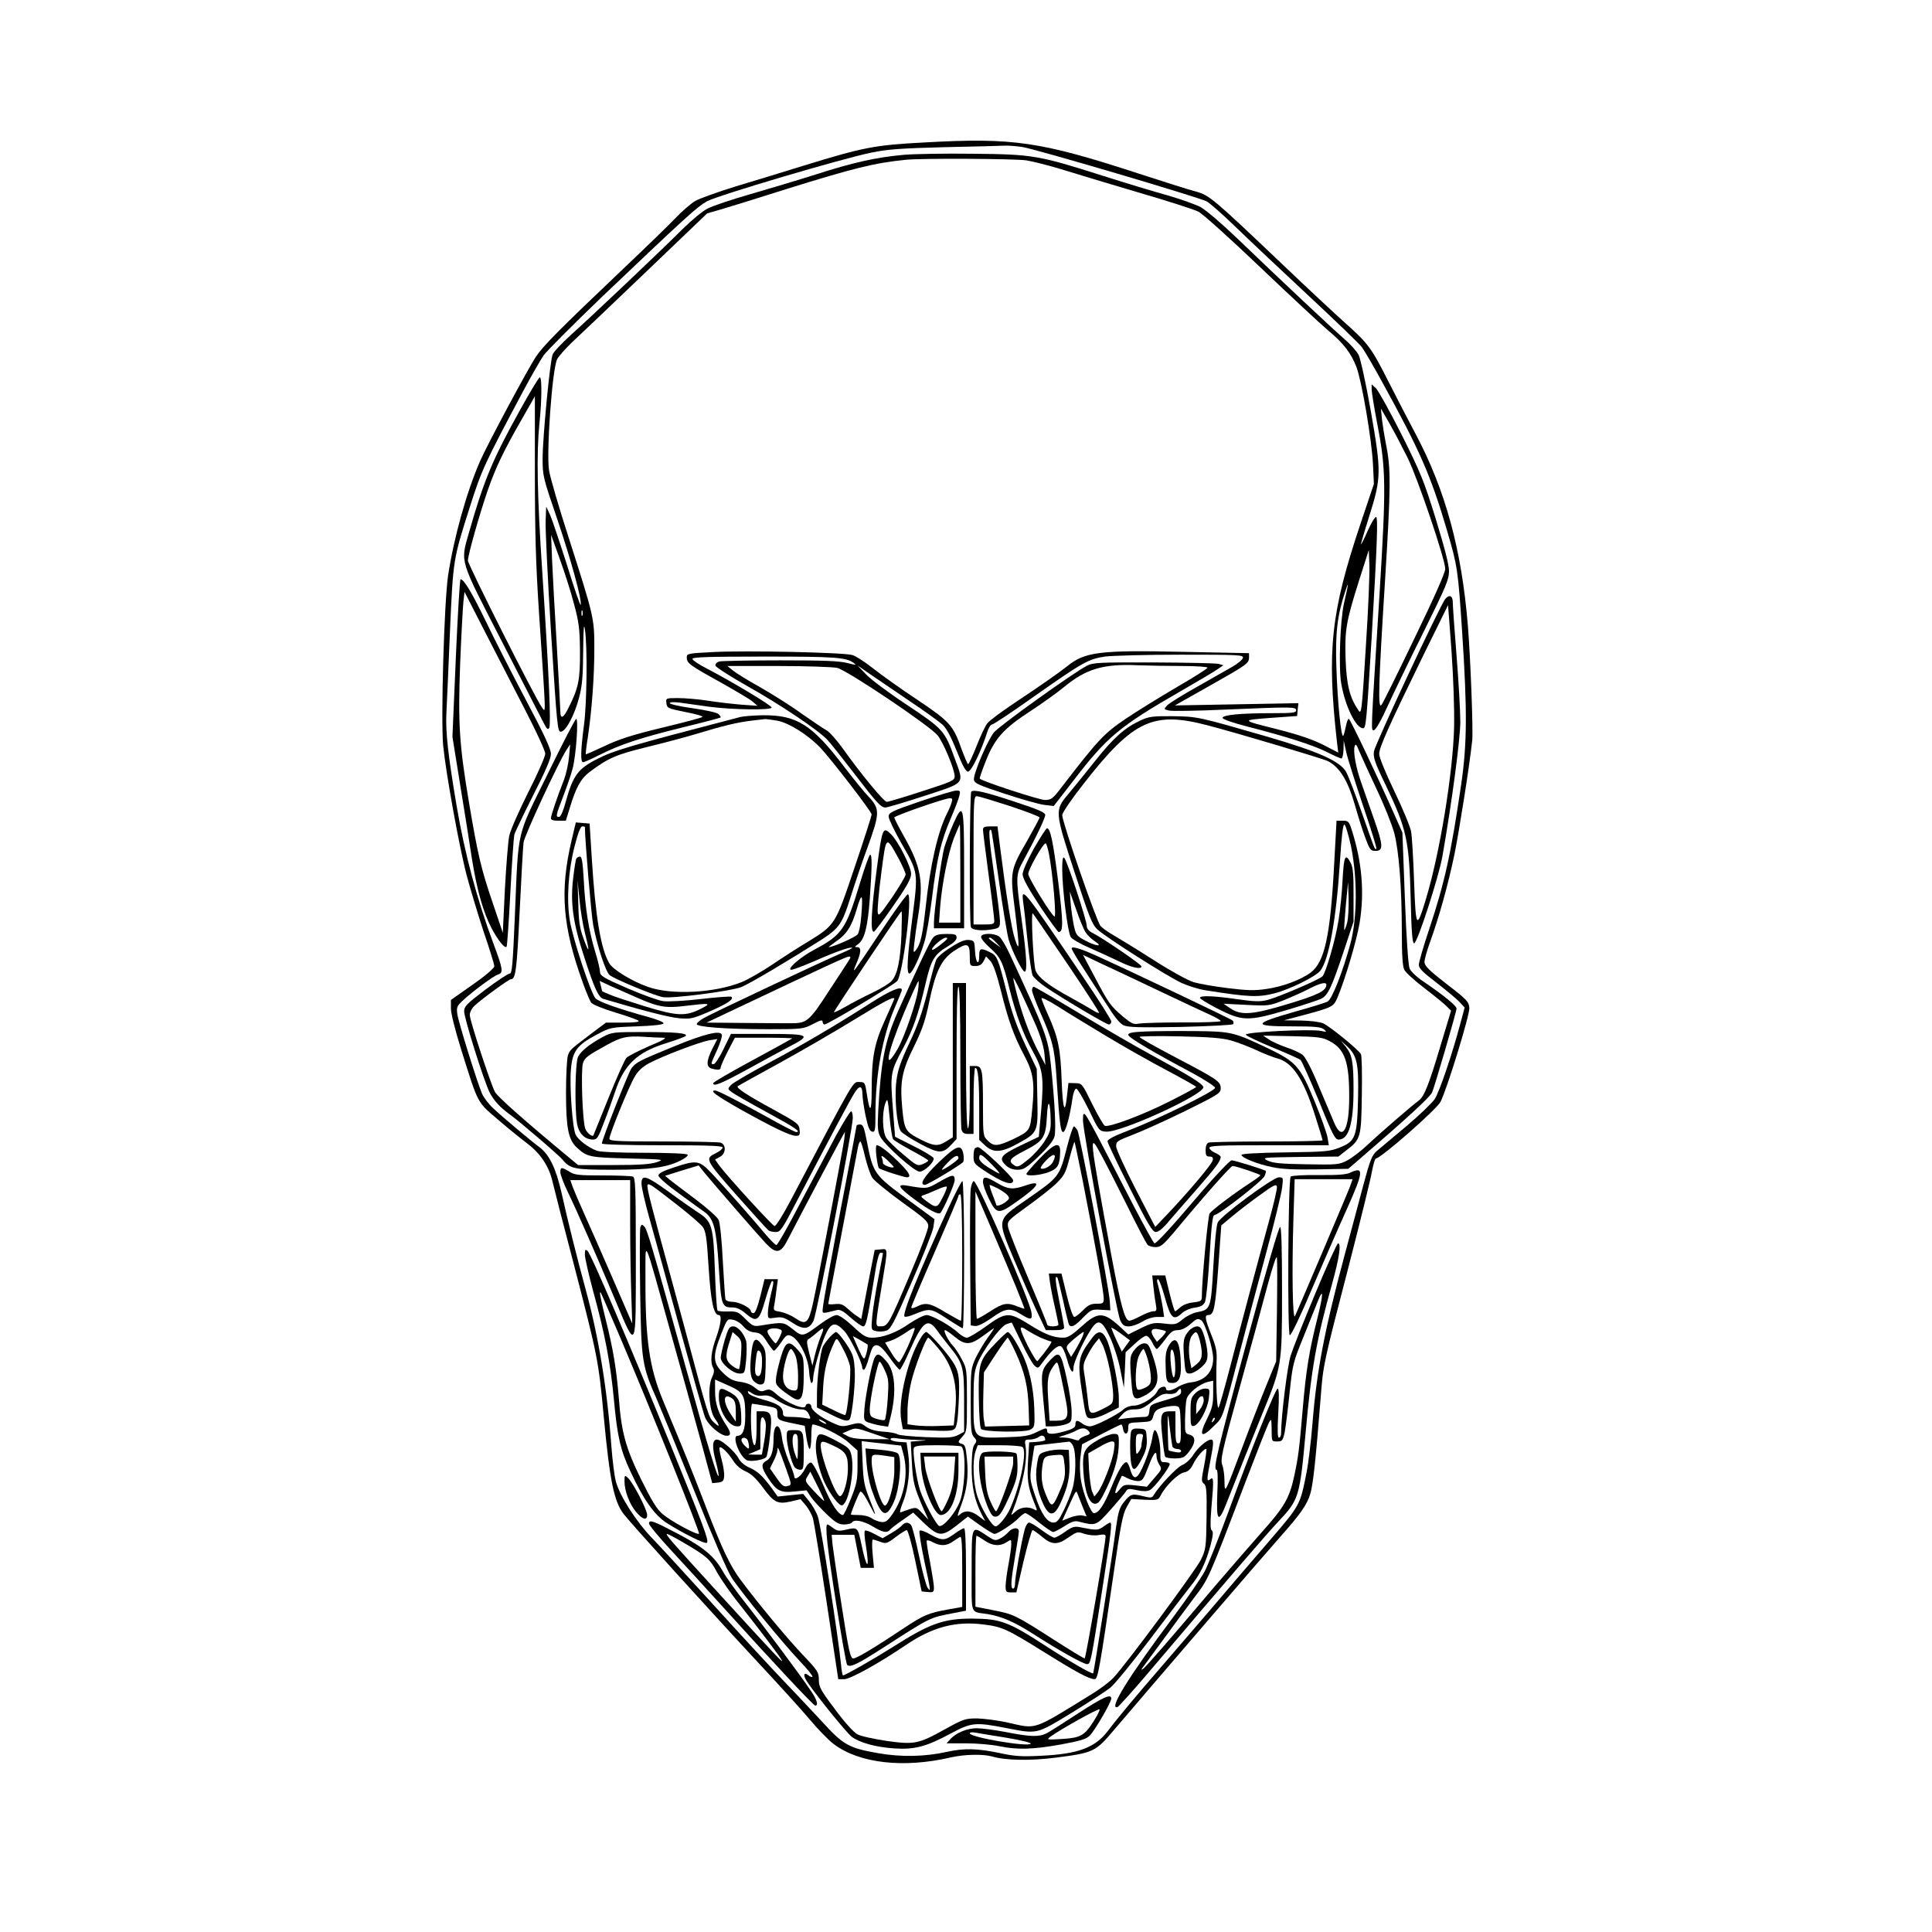 <?xml version="1.0" encoding="UTF-8" standalone="yes"?>
<svg version="1.0" xmlns="http://www.w3.org/2000/svg" width="1024" height="1024" viewBox="0 0 1024 1024" preserveAspectRatio="xMidYMid meet">
  <g transform="translate(0,1024) scale(0.1,-0.1)" fill="#000000" stroke="none">
    <path d="M4900 9485 c-266 -14 -322 -25 -644 -124 -105 -33 -267 -82 -360
-110 -93 -29 -188 -63 -211 -76 -23 -14 -71 -55 -106 -92 -35 -37 -158 -156
-274 -266 -345 -328 -425 -409 -464 -467 -41 -61 -256 -462 -296 -553 -72
-164 -139 -405 -170 -607 -21 -144 -39 -766 -26 -903 15 -149 86 -542 126
-692 19 -71 59 -204 89 -295 31 -90 56 -172 56 -181 0 -10 -46 -50 -115 -98
l-115 -81 0 -45 c0 -27 23 -117 55 -220 91 -290 83 -274 193 -368 53 -46 124
-103 157 -128 69 -52 115 -121 133 -200 7 -30 59 -234 117 -454 121 -467 128
-498 155 -793 32 -339 54 -450 106 -517 38 -50 462 -518 729 -805 100 -107
216 -235 258 -285 41 -49 98 -108 126 -129 135 -102 369 -129 619 -71 74 17
172 19 222 5 70 -21 202 -23 335 -6 202 26 211 30 313 151 176 207 808 942
878 1020 106 119 142 170 159 228 15 49 29 183 55 511 13 172 14 177 150 701
61 237 116 460 122 498 7 37 16 67 21 67 25 0 322 260 342 300 34 65 156 463
153 498 -3 33 -13 44 -120 126 -95 74 -117 96 -118 117 0 14 14 63 31 110 46
127 95 302 128 461 25 123 81 477 94 603 6 50 -9 436 -23 610 -33 401 -118
715 -277 1015 -37 69 -101 193 -143 276 -92 182 -109 204 -231 313 -53 47
-203 187 -333 311 -369 351 -385 364 -458 385 -35 9 -171 52 -303 95 -524 171
-666 191 -1135 165z m518 -24 c68 -10 928 -264 977 -288 17 -9 84 -68 150
-132 66 -64 240 -228 386 -364 146 -136 276 -261 288 -278 12 -17 59 -96 103
-177 203 -368 262 -503 347 -792 56 -190 59 -210 81 -545 27 -412 26 -586 -5
-800 -55 -374 -88 -524 -171 -773 -30 -89 -54 -173 -54 -186 0 -18 22 -40 93
-94 50 -39 105 -84 121 -101 l29 -31 -22 -82 c-44 -166 -112 -366 -137 -404
-15 -21 -82 -86 -151 -144 -69 -58 -139 -116 -155 -130 -26 -22 -36 -47 -73
-185 -23 -88 -68 -254 -99 -370 -106 -396 -148 -614 -170 -895 -8 -96 -22
-211 -31 -255 -35 -175 -33 -171 -198 -363 -84 -97 -227 -264 -317 -370 -91
-106 -207 -241 -258 -300 -124 -143 -228 -267 -279 -335 -68 -90 -158 -124
-358 -133 -100 -5 -137 -3 -219 15 -116 24 -186 26 -276 6 -117 -26 -243 -29
-367 -7 -154 27 -184 44 -294 165 -52 56 -148 158 -214 227 -66 69 -232 249
-369 400 -137 151 -282 309 -322 350 -81 84 -167 218 -189 295 -8 27 -19 115
-25 195 -22 302 -68 579 -136 826 -45 165 -96 368 -128 513 -29 128 -65 202
-116 240 -46 34 -194 158 -247 208 -24 22 -49 56 -58 76 -28 67 -126 382 -131
422 -5 36 -2 43 28 71 50 47 164 132 188 139 29 9 26 28 -24 162 -87 233 -153
478 -196 733 -45 267 -59 391 -54 489 3 53 11 249 19 436 17 380 16 378 106
660 62 195 77 227 283 614 43 80 91 164 107 187 16 23 156 163 310 311 449
427 504 477 556 506 59 32 718 227 871 258 87 18 159 23 392 29 157 3 299 7
315 8 17 1 58 -2 93 -7z"/>
    <path d="M4786 9419 c-143 -13 -268 -41 -463 -104 -95 -30 -252 -77 -349 -105
-98 -28 -198 -62 -223 -75 -25 -12 -84 -61 -131 -107 -114 -114 -483 -464
-594 -563 -48 -44 -92 -90 -97 -104 -14 -35 -53 -441 -53 -551 0 -92 2 -101
77 -320 74 -219 131 -426 125 -456 -2 -7 -34 86 -72 209 -39 122 -79 242 -90
267 l-21 45 -3 -75 c-2 -41 11 -310 29 -598 32 -500 34 -523 53 -520 27 4 72
90 96 183 16 61 20 114 21 244 1 120 4 152 9 116 14 -86 11 -393 -5 -510 -17
-129 -19 -195 -5 -195 6 0 45 17 88 39 109 55 218 91 442 146 107 26 197 50
199 52 3 2 -2 10 -10 18 -8 8 -66 21 -136 31 -68 9 -123 22 -123 27 0 6 20 7
53 3 28 -4 99 -14 157 -22 122 -16 330 -19 330 -4 0 11 -212 138 -337 203 -46
23 -83 48 -83 55 0 9 83 12 383 12 375 0 431 -4 472 -34 17 -12 13 -12 -35 0
-41 11 -127 14 -355 14 -165 0 -310 -3 -323 -6 -13 -4 -22 -13 -20 -22 2 -8
75 -55 163 -105 177 -99 383 -237 431 -289 17 -18 77 -94 134 -168 128 -167
149 -190 173 -190 10 0 104 28 208 62 220 72 210 60 159 199 -53 147 -61 155
-253 283 -94 62 -192 135 -217 162 l-45 47 65 -45 c36 -25 130 -89 210 -143
80 -53 159 -111 177 -127 21 -21 45 -66 74 -139 31 -78 48 -109 60 -109 17 0
71 112 101 208 7 23 19 42 26 42 7 0 107 66 222 148 259 182 289 199 376 212
38 5 219 10 402 10 307 0 333 -1 330 -17 -2 -9 -28 -31 -58 -48 -30 -17 -116
-66 -190 -108 -75 -42 -144 -85 -154 -96 -18 -20 -18 -20 9 -27 16 -4 150 -2
299 5 358 15 376 15 376 -4 0 -13 -21 -15 -127 -15 -166 0 -263 -9 -263 -25 0
-7 53 -26 128 -45 214 -55 350 -99 423 -135 37 -19 73 -35 79 -35 5 0 10 21
11 48 l1 47 13 -60 c7 -33 48 -161 89 -284 42 -123 74 -226 71 -229 -8 -8 -7
-9 -75 185 -35 100 -73 199 -84 220 -32 58 -146 109 -421 189 -367 106 -367
106 -500 108 -105 1 -126 -2 -169 -22 -83 -38 -144 -92 -239 -212 -50 -63
-115 -143 -144 -178 -74 -87 -73 -92 34 -420 74 -227 91 -271 118 -297 43 -41
373 -251 450 -286 34 -15 91 -33 126 -38 227 -36 276 -38 364 -16 81 21 219
89 243 120 46 58 85 277 104 578 8 130 16 197 23 197 6 0 22 -53 36 -117 34
-168 33 -376 -3 -513 -41 -151 -98 -297 -122 -309 -12 -6 -86 -29 -165 -51
-233 -66 -237 -80 -22 -80 118 0 151 -3 167 -15 18 -15 17 -16 -15 -9 -56 11
-403 -6 -398 -20 2 -6 65 -36 140 -67 76 -31 143 -61 150 -67 7 -6 50 -103 97
-216 72 -179 86 -206 105 -206 54 0 79 85 79 265 0 145 -7 184 -41 227 l-27
33 32 -29 c55 -51 64 -92 60 -277 -5 -204 -13 -228 -97 -261 -51 -21 -76 -23
-288 -26 -145 -2 -233 -7 -233 -13 0 -15 83 -49 163 -65 52 -11 118 -14 237
-12 l166 3 41 35 c273 235 386 339 403 369 11 22 130 428 130 446 0 14 -70 71
-176 143 -35 23 -66 53 -73 69 -7 18 -17 161 -25 375 l-13 345 -35 79 c-90
204 -242 524 -249 524 -5 0 -11 -17 -15 -37 -4 -21 -10 -44 -14 -52 -11 -21
-31 177 -37 364 -6 181 5 274 47 400 20 62 19 48 -7 -65 -20 -91 -29 -340 -14
-424 21 -121 78 -236 116 -236 15 0 18 36 45 480 29 496 35 640 23 640 -6 0
-26 -33 -44 -74 -18 -41 -35 -74 -36 -72 -1 1 18 67 43 146 66 209 66 237 10
559 -27 153 -55 278 -65 300 -11 20 -45 58 -78 86 -63 55 -333 308 -564 530
-80 77 -168 152 -195 167 -27 14 -105 42 -174 62 -69 19 -225 66 -347 105
-340 108 -369 113 -688 116 -148 2 -314 -1 -369 -6z m654 -29 c36 -6 115 -26
175 -44 61 -19 243 -74 405 -122 162 -47 312 -95 332 -106 21 -10 170 -144
330 -297 161 -153 322 -303 358 -333 82 -68 122 -121 150 -195 28 -76 80 -379
87 -513 l5 -105 -71 -211 c-157 -468 -179 -671 -125 -1156 l7 -57 -56 29 c-68
37 -142 63 -272 96 -188 47 -189 47 -30 59 l140 10 3 34 4 34 -328 -6 -327 -6
179 101 c202 114 214 122 214 153 l0 23 -346 7 c-450 10 -525 0 -620 -78 -39
-31 -134 -98 -280 -195 -67 -45 -131 -92 -141 -106 -11 -13 -36 -67 -57 -120
-21 -53 -41 -96 -45 -96 -3 0 -18 35 -34 78 -45 128 -62 147 -235 263 -86 57
-191 132 -234 166 -43 34 -92 66 -110 71 -45 14 -563 25 -737 16 -137 -7 -141
-8 -141 -29 0 -30 15 -41 178 -131 78 -44 155 -89 170 -102 l27 -23 -85 6
c-47 4 -127 13 -177 21 -51 8 -122 14 -159 14 -65 0 -65 0 -62 -27 3 -26 7
-28 101 -47 54 -10 95 -22 90 -26 -4 -4 -101 -30 -214 -57 -157 -38 -229 -61
-304 -97 -54 -25 -99 -45 -100 -44 -2 2 3 44 11 93 21 143 34 319 34 466 0
162 -1 168 -134 583 -53 164 -101 328 -106 363 -15 94 17 540 43 589 8 16 44
56 78 89 35 32 211 200 390 371 l327 313 73 21 c41 12 196 60 344 107 360 112
467 139 635 156 82 9 581 6 640 -3z m-2398 -2350 c27 -100 31 -133 32 -255 1
-149 -8 -192 -61 -297 -26 -54 -43 -62 -43 -20 0 15 -9 173 -19 352 -11 179
-22 384 -25 455 l-5 130 45 -125 c25 -69 60 -177 76 -240z m4197 -232 c-22
-353 -23 -358 -41 -330 -45 67 -61 133 -66 267 -5 156 2 198 70 414 l53 166 3
-80 c2 -44 -6 -241 -19 -437z m-4152 170 c-3 -7 -5 -2 -5 12 0 14 2 19 5 13 2
-7 2 -19 0 -25z m1350 -278 c53 -12 490 -306 532 -357 31 -38 91 -181 91 -218
0 -21 -14 -28 -173 -79 -95 -31 -179 -56 -187 -56 -16 1 -137 148 -234 284
-31 43 -69 86 -85 95 -16 9 -76 49 -133 89 -56 41 -155 103 -218 139 -63 35
-128 75 -145 89 l-30 24 270 0 c149 0 289 -5 312 -10z m1962 -304 c165 -43
613 -177 639 -190 63 -33 105 -101 143 -232 17 -60 42 -139 56 -176 23 -62 28
-68 53 -68 43 0 42 28 -7 167 -25 71 -56 159 -69 197 -28 79 -43 165 -34 191
5 15 10 9 24 -26 10 -24 51 -114 92 -201 41 -86 83 -192 94 -234 25 -96 40
-292 40 -524 0 -121 4 -183 13 -200 7 -14 54 -57 105 -96 51 -39 104 -82 118
-96 l25 -25 -57 -189 c-61 -205 -86 -267 -115 -288 -28 -19 -206 -173 -274
-237 -33 -31 -80 -67 -105 -80 -43 -22 -53 -23 -215 -20 -133 2 -177 6 -205
19 -34 17 -30 17 169 20 l205 2 42 33 c76 58 79 66 82 294 2 111 0 209 -5 216
-14 25 -166 148 -200 163 -19 8 -69 14 -120 15 l-88 1 105 28 c153 41 158 44
179 93 40 94 101 300 117 394 27 162 13 325 -42 496 -14 43 -18 47 -48 47
l-32 0 -13 -237 c-20 -373 -50 -511 -123 -567 -52 -39 -150 -76 -237 -88 -62
-9 -101 -8 -206 5 -72 9 -153 23 -180 32 -28 8 -121 59 -208 115 -86 55 -181
113 -210 130 -29 16 -63 40 -74 52 -21 24 -203 550 -203 588 0 12 51 87 119
173 258 329 363 378 650 303z m648 -1674 c82 -43 105 -112 104 -302 0 -169
-37 -231 -79 -132 -11 26 -48 113 -82 194 -39 95 -71 155 -86 167 -14 11 -53
29 -87 40 -34 12 -75 30 -92 42 l-30 20 155 -3 c137 -3 160 -6 197 -26z"/>
    <path d="M2757 8068 c-147 -264 -192 -373 -272 -653 -45 -158 -52 -134 174
-573 109 -213 209 -407 221 -431 18 -35 24 -41 31 -29 10 19 -1 277 -36 814
-28 417 -32 639 -16 799 13 124 14 245 2 245 -5 0 -52 -78 -104 -172z m78
-335 c0 -313 5 -486 22 -743 38 -570 37 -527 15 -499 -32 42 -392 756 -392
778 0 28 60 241 105 372 42 120 82 205 180 376 39 67 70 123 70 123 0 0 0
-183 0 -407z"/>
    <path d="M7270 8176 c0 -15 14 -100 31 -189 45 -233 46 -324 11 -892 -48 -761
-46 -725 -30 -725 9 0 38 51 73 128 32 70 118 248 192 396 117 237 133 274
133 319 0 34 -23 123 -70 276 -63 204 -81 247 -182 449 -62 123 -123 232 -135
244 l-23 21 0 -27z m191 -363 c55 -113 199 -538 199 -588 0 -21 -58 -151 -162
-366 -88 -184 -167 -343 -175 -354 -21 -31 -17 102 18 659 31 499 32 593 4
726 -7 36 -16 92 -20 125 l-6 60 46 -80 c25 -44 68 -126 96 -182z"/>
    <path d="M2416 6753 l-18 -418 41 -255 c23 -140 51 -316 62 -390 27 -168 60
-285 105 -371 35 -65 69 -107 79 -97 3 3 12 132 20 287 8 156 18 294 21 307 4
14 49 108 100 209 66 129 94 195 94 219 0 26 -35 102 -131 283 -72 136 -167
322 -210 412 -75 155 -120 231 -138 231 -4 0 -15 -188 -25 -417z m367 -275
c59 -114 107 -218 107 -233 0 -14 -40 -106 -90 -204 -49 -98 -95 -202 -101
-231 -6 -29 -16 -156 -23 -283 l-11 -231 -52 154 c-63 184 -80 257 -127 535
-52 309 -59 422 -47 740 6 149 14 294 17 324 l6 54 107 -209 c59 -115 155
-302 214 -416z"/>
    <path d="M7660 7065 c-27 -33 -373 -772 -378 -808 -4 -32 5 -60 61 -175 113
-236 126 -293 134 -609 4 -175 9 -233 18 -233 17 0 131 353 150 461 51 290 95
624 95 714 0 55 -9 213 -20 350 -11 138 -20 265 -20 283 0 35 -19 43 -40 17z
m47 -680 c-6 -242 -76 -671 -151 -916 -48 -157 -52 -150 -61 97 -4 120 -11
241 -16 267 -5 27 -45 123 -89 214 -47 98 -80 179 -80 197 0 35 51 148 235
525 l130 264 18 -239 c10 -145 16 -306 14 -409z"/>
    <path d="M5762 6712 c-77 -40 -467 -320 -494 -354 -36 -46 -110 -221 -106
-251 3 -19 26 -29 163 -74 88 -29 183 -56 210 -59 l50 -6 107 138 c175 228
243 285 563 469 94 54 183 107 200 119 l29 20 -24 7 c-14 4 -169 7 -345 8
-287 1 -323 -1 -353 -17z m505 -2 c73 0 133 -4 133 -9 0 -5 -73 -51 -161 -102
-89 -52 -212 -128 -273 -169 -115 -78 -144 -109 -336 -358 -50 -66 -58 -72
-92 -72 -30 0 -330 98 -345 113 -2 3 13 46 33 96 47 118 94 170 237 263 61 40
141 97 177 127 117 96 207 123 389 115 57 -2 164 -4 238 -4z"/>
    <path d="M3925 6440 c-595 -155 -670 -177 -760 -223 -101 -51 -128 -87 -166
-225 -14 -51 -27 -82 -36 -82 -19 0 -17 7 22 109 19 50 42 116 50 147 18 68
32 264 19 264 -5 -1 -74 -133 -152 -294 -168 -342 -153 -280 -173 -748 -11
-260 -15 -308 -27 -308 -9 0 -66 -38 -129 -85 -99 -75 -113 -89 -113 -115 0
-37 105 -370 135 -430 23 -44 53 -77 106 -116 53 -38 264 -219 282 -242 39
-47 63 -52 264 -52 201 0 289 12 362 50 23 11 39 25 36 30 -4 6 -98 10 -230
10 -133 0 -235 4 -252 11 -46 17 -99 58 -112 85 -17 37 -33 256 -25 346 8 96
32 129 136 184 73 39 74 39 212 44 87 3 141 9 143 16 2 6 -32 20 -79 33 -159
44 -265 81 -282 100 -25 27 -122 322 -136 413 -18 111 -8 261 25 391 18 71 32
107 41 107 8 0 14 -1 14 -3 0 -66 34 -467 44 -520 22 -114 66 -247 87 -265 23
-20 237 -109 282 -117 45 -9 357 31 415 53 42 16 252 141 430 254 89 58 106
83 148 216 20 64 60 184 90 265 68 187 69 209 8 274 -25 26 -83 98 -129 158
-171 225 -252 276 -434 274 -47 -1 -99 -5 -116 -9z m196 -20 c61 -12 159 -73
226 -142 57 -60 273 -340 273 -355 0 -6 -40 -132 -90 -279 -103 -307 -103
-306 -249 -396 -47 -28 -131 -82 -187 -120 -55 -37 -128 -79 -162 -93 -144
-58 -371 -70 -497 -26 -87 31 -187 92 -206 126 -45 77 -73 247 -92 550 l-12
190 -37 3 -36 3 -22 -93 c-64 -270 -49 -459 60 -759 17 -48 37 -94 43 -103 7
-10 64 -33 127 -52 63 -19 119 -39 124 -44 7 -7 -23 -10 -81 -10 l-91 0 -83
-62 c-110 -84 -107 -81 -119 -112 -5 -15 -10 -103 -10 -195 0 -189 12 -251 57
-293 54 -50 67 -53 273 -58 190 -5 194 -5 150 -20 -34 -11 -92 -15 -231 -15
l-185 0 -36 30 c-248 205 -391 332 -405 358 -25 50 -133 378 -133 407 0 16 11
37 28 52 39 36 179 138 190 138 25 0 31 46 46 355 9 182 18 348 21 370 5 37
182 418 226 488 l21 32 -6 -66 c-3 -36 -15 -90 -26 -120 -35 -88 -70 -192 -70
-206 0 -9 13 -13 40 -13 l39 0 21 68 c32 107 58 154 103 189 102 76 141 93
308 134 90 22 207 53 259 69 141 43 217 61 290 70 36 4 70 8 76 9 6 0 36 -4
65 -9z"/>
    <path d="M4878 5993 c-152 -52 -168 -60 -168 -81 0 -12 29 -73 64 -135 94
-164 93 -156 62 -399 -28 -219 -32 -298 -16 -298 14 0 54 83 78 162 12 36 30
144 42 240 26 210 47 298 99 420 22 51 43 106 46 121 6 24 4 27 -16 27 -13 0
-99 -26 -191 -57z m166 -5 c-3 -13 -14 -39 -24 -58 -50 -99 -90 -276 -114
-500 -16 -145 -27 -195 -51 -225 -14 -18 -15 -16 -9 35 3 30 12 94 20 143 30
183 16 262 -72 419 -30 53 -54 100 -54 105 0 9 264 101 293 102 14 1 17 -4 11
-21z"/>
    <path d="M5148 6044 c-9 -9 -11 -695 -2 -718 7 -17 64 -22 123 -10 28 6 31 10
31 43 0 20 -14 134 -32 253 -27 189 -31 245 -14 227 2 -2 20 -121 40 -264 20
-143 44 -285 52 -315 18 -61 72 -170 85 -170 15 0 10 88 -16 274 -32 232 -32
238 10 316 65 119 115 224 115 241 0 12 -37 29 -154 67 -161 54 -226 69 -238
56z m204 -76 c87 -29 158 -56 158 -61 0 -4 -29 -58 -64 -120 -92 -159 -93
-167 -67 -368 25 -202 26 -234 0 -155 -18 54 -46 231 -80 499 l-12 97 -39 0
c-30 0 -38 -4 -38 -18 0 -10 14 -118 30 -240 17 -123 30 -232 30 -243 0 -16
-7 -19 -55 -19 l-55 0 0 340 c0 315 1 340 17 340 10 0 88 -24 175 -52z"/>
    <path d="M5052 5872 c-17 -38 -38 -94 -47 -124 -15 -53 -55 -341 -55 -400 l0
-28 80 0 80 0 0 310 c0 348 -4 363 -58 242z m38 -262 l0 -260 -56 0 -57 0 6
83 c10 126 42 284 73 365 16 39 30 72 31 72 2 0 3 -117 3 -260z"/>
    <path d="M5480 5743 c-35 -63 -60 -120 -60 -137 0 -20 29 -73 91 -168 51 -76
96 -138 100 -138 25 0 25 47 -2 265 -28 220 -42 285 -60 285 -4 0 -35 -48 -69
-107z m79 -25 c21 -106 41 -340 30 -336 -17 7 -139 205 -139 226 0 24 78 162
92 162 4 0 11 -24 17 -52z"/>
    <path d="M4647 5633 c-30 -226 -35 -337 -15 -331 6 2 53 65 104 139 70 100 93
142 93 167 1 36 -67 171 -106 210 -44 44 -47 35 -76 -185z m113 62 c22 -41 40
-81 40 -90 0 -9 -33 -64 -72 -122 -67 -96 -73 -103 -76 -77 -2 16 6 109 19
206 26 201 24 200 89 83z"/>
    <path d="M4556 5553 c-72 -237 -93 -268 -239 -346 -73 -38 -151 -106 -123
-107 10 0 68 22 130 49 104 46 186 75 193 67 2 -1 -27 -16 -64 -31 -94 -40
-682 -317 -723 -341 -18 -10 -35 -24 -37 -31 -6 -16 154 -28 377 -28 182 0
187 1 238 27 40 21 52 24 52 13 0 -8 5 -15 10 -15 17 0 366 209 385 230 31 34
83 460 57 460 -7 0 -71 -89 -143 -197 -150 -225 -158 -236 -130 -170 26 60 27
87 4 87 -15 0 -14 2 4 15 35 24 52 91 63 240 12 171 13 235 2 235 -5 0 -30
-71 -56 -157z m9 -167 c-3 -45 -12 -89 -19 -98 -11 -15 -131 -68 -153 -68 -3
0 13 12 35 28 59 39 86 81 113 174 27 93 34 82 24 -36z m213 -98 c-6 -140 -21
-212 -52 -247 -11 -13 -57 -41 -101 -62 -44 -21 -108 -54 -142 -74 -35 -20
-63 -33 -63 -30 0 8 352 535 358 535 3 0 2 -55 0 -122z m-280 -140 c-8 -13
-56 -87 -107 -164 -94 -146 -114 -165 -178 -167 -15 -1 -127 0 -248 1 l-220 2
135 64 c509 241 607 286 619 286 11 0 11 -4 -1 -22z"/>
    <path d="M3055 5690 c-4 -6 -11 -53 -17 -104 -16 -131 -1 -238 58 -417 53
-165 76 -215 101 -223 205 -61 351 -99 404 -103 61 -5 72 -2 162 37 94 41 127
64 114 77 -4 3 -77 -2 -162 -12 -86 -10 -176 -15 -201 -11 -24 3 -110 34 -189
68 -127 55 -144 66 -145 87 0 13 -11 60 -25 105 -34 112 -54 235 -61 382 -5
91 -10 124 -20 124 -7 0 -16 -5 -19 -10z m45 -394 c27 -106 24 -116 -7 -31
-21 57 -26 92 -28 190 l-4 120 10 -100 c5 -55 18 -136 29 -179z m270 -341
c119 -53 158 -60 266 -46 127 15 136 14 84 -13 -85 -44 -127 -43 -301 10 -84
26 -170 54 -189 63 -19 8 -36 16 -37 16 -1 0 -5 13 -8 28 l-7 28 58 -27 c33
-14 93 -41 134 -59z"/>
    <path d="M5630 5632 c0 -102 29 -333 45 -358 7 -12 53 -38 102 -59 48 -21 118
-53 155 -71 64 -32 118 -44 118 -26 0 10 -205 150 -257 176 -22 11 -33 24 -33
39 0 29 -104 345 -119 360 -8 8 -11 -8 -11 -61z m125 -335 c9 -14 31 -35 48
-46 48 -31 6 -27 -53 5 -43 23 -48 30 -58 77 -6 29 -14 81 -17 117 l-5 65 34
-96 c18 -53 41 -108 51 -122z"/>
    <path d="M7116 5578 c-3 -68 -13 -164 -21 -213 -17 -108 -68 -282 -86 -300
-20 -19 -236 -111 -291 -125 -39 -10 -69 -9 -160 4 -126 18 -198 21 -198 7 0
-5 41 -30 91 -56 133 -68 163 -69 364 -10 88 26 172 54 187 61 37 19 55 58
119 249 l53 160 0 140 c1 106 -3 147 -14 169 -29 57 -37 42 -44 -86z m24 -229
c-6 -23 -13 -39 -15 -38 -2 2 2 60 8 129 l12 125 3 -87 c1 -49 -2 -106 -8
-129z m-110 -328 c0 -32 -43 -54 -199 -101 -194 -59 -252 -63 -309 -25 l-37
25 120 -6 c118 -6 121 -6 200 25 44 18 105 45 135 61 56 29 90 37 90 21z"/>
    <path d="M5423 5459 c4 -24 14 -116 23 -204 9 -88 21 -171 27 -185 7 -13 39
-42 72 -64 107 -71 319 -196 332 -196 7 0 13 7 13 16 0 9 -69 118 -154 242
-314 464 -324 477 -313 391z m232 -324 c96 -142 173 -261 170 -263 -2 -3 -16
3 -30 12 -14 9 -67 39 -117 67 -118 64 -174 107 -189 144 -12 32 -26 314 -15
304 4 -4 85 -123 181 -264z"/>
    <path d="M4946 5271 c-15 -16 -88 -170 -188 -395 -68 -154 -89 -262 -103 -521
-5 -94 -3 -115 12 -142 27 -47 180 -183 207 -183 26 0 81 53 74 72 -3 7 -50
36 -105 63 l-99 50 -12 155 c-14 179 -12 191 54 313 54 102 83 185 119 341 30
130 47 158 120 201 29 17 45 33 45 45 0 17 -7 20 -53 20 -40 0 -58 -5 -71 -19z
m43 -35 c-24 -19 -45 -33 -48 -30 -9 9 53 64 72 64 15 0 9 -8 -24 -34z m-123
-242 c-9 -67 -72 -249 -107 -311 -78 -136 -60 -32 33 190 39 92 73 167 76 167
2 0 2 -21 -2 -46z m-133 -791 c4 -7 48 -34 97 -60 49 -26 90 -51 90 -54 0 -4
-13 -12 -29 -19 -28 -11 -33 -9 -102 50 -40 33 -81 73 -91 88 -21 32 -24 131
-6 183 12 32 13 29 23 -71 5 -58 14 -110 18 -117z"/>
    <path d="M5200 5274 c0 -9 20 -34 45 -56 59 -52 70 -75 106 -221 34 -135 72
-239 124 -331 52 -93 58 -134 44 -305 l-13 -146 -98 -47 c-106 -51 -117 -67
-75 -106 15 -14 36 -22 60 -22 32 0 47 9 112 71 49 47 78 83 84 105 9 34 2
178 -19 380 -15 142 -24 168 -218 587 -20 43 -45 85 -56 93 -29 20 -96 19 -96
-2z m81 -31 l24 -26 -32 23 c-34 25 -39 30 -25 30 5 0 19 -12 33 -27z m211
-441 c25 -59 41 -114 44 -150 l5 -57 -31 59 c-46 85 -86 190 -115 297 -14 52
-25 99 -24 104 1 12 63 -120 121 -253z m77 -502 c1 -47 -4 -64 -32 -108 -18
-29 -57 -73 -87 -97 -49 -40 -56 -43 -75 -31 -34 23 -23 37 57 78 99 51 111
69 117 183 5 97 18 81 20 -25z"/>
    <path d="M5038 5218 c-39 -24 -72 -53 -77 -68 -6 -14 -27 -90 -46 -170 -27
-107 -52 -178 -96 -270 -46 -98 -61 -142 -68 -200 -11 -84 2 -233 23 -265 7
-11 54 -41 104 -68 100 -53 119 -53 167 -1 l25 27 0 403 c0 263 3 404 10 404
6 0 10 -129 10 -367 0 -203 3 -378 6 -390 5 -17 14 -23 35 -23 l29 0 0 175 c0
96 4 175 9 175 15 0 21 -59 21 -222 l0 -160 31 -29 c44 -41 86 -39 176 11 105
58 105 60 101 242 l-3 153 -62 130 c-44 95 -71 169 -97 275 -47 186 -51 195
-91 214 -47 23 -55 20 -55 -19 0 -58 -19 -39 -22 23 -3 55 -4 57 -33 60 -21 2
-49 -9 -97 -40z m102 -43 c0 -54 0 -55 30 -55 21 0 33 7 43 25 l13 26 23 -24
c15 -17 33 -66 56 -158 39 -157 68 -238 123 -342 49 -91 57 -145 43 -285 -11
-117 -10 -116 -108 -163 -76 -35 -97 -36 -128 -4 -24 23 -25 28 -25 178 0 198
-4 217 -41 217 l-29 0 0 -165 c0 -103 -4 -165 -10 -165 -6 0 -10 135 -10 385
l0 385 -35 0 -35 0 0 -409 0 -409 -34 -21 c-44 -28 -66 -26 -134 8 -84 43 -89
51 -100 168 -13 141 -2 196 63 328 43 88 59 135 80 235 33 159 64 224 129 268
72 48 86 44 86 -23z"/>
    <path d="M5680 5213 c0 -6 26 -50 58 -99 32 -49 87 -135 123 -191 44 -70 73
-107 94 -117 24 -11 81 -13 303 -9 153 4 275 10 278 15 4 6 2 14 -3 19 -9 9
-542 262 -723 344 -87 39 -130 51 -130 38z m470 -228 c124 -59 246 -116 273
-128 26 -12 47 -25 47 -29 0 -4 -90 -8 -199 -7 -109 0 -214 -3 -233 -6 -30 -6
-40 -1 -86 37 -66 56 -76 70 -150 210 l-62 117 92 -44 c51 -23 194 -91 318
-150z"/>
    <path d="M5470 4991 c0 -10 20 -63 44 -118 65 -145 76 -193 86 -348 16 -240
21 -285 35 -285 13 0 36 83 50 183 4 26 13 47 19 47 7 0 37 -51 67 -112 53
-111 55 -113 90 -116 78 -7 524 198 517 236 -4 18 -68 58 -278 172 -74 40
-242 137 -374 216 -131 79 -242 144 -247 144 -5 0 -9 -8 -9 -19z m391 -241
c96 -58 243 -141 327 -185 83 -44 152 -83 152 -86 0 -3 -64 -38 -142 -77 -142
-72 -319 -138 -342 -129 -7 3 -37 55 -67 115 -54 110 -54 110 -90 111 l-36 1
-7 -62 c-11 -112 -23 -82 -29 74 -6 169 -18 229 -72 349 -19 42 -35 82 -35 88
0 6 37 -12 83 -41 45 -29 161 -100 258 -158z"/>
    <path d="M4618 4926 c-196 -125 -362 -223 -548 -322 -98 -52 -186 -104 -196
-115 -18 -20 -18 -21 5 -38 13 -10 97 -58 187 -107 149 -81 183 -104 153 -104
-5 0 -74 35 -152 79 -169 93 -263 141 -277 141 -31 0 5 -26 133 -99 176 -98
265 -141 295 -141 20 0 23 4 20 32 -3 31 -11 37 -140 108 -140 76 -197 114
-188 123 3 2 102 58 220 122 118 65 298 169 400 232 160 98 210 124 210 109 0
-2 -23 -53 -50 -114 -56 -123 -70 -195 -70 -376 0 -111 -10 -118 -25 -18 -10
65 -11 67 -40 67 -36 0 -17 33 -362 -623 -44 -84 -81 -142 -88 -140 -13 3
-253 266 -293 321 l-22 31 25 14 c34 17 35 67 3 76 -13 3 -150 6 -305 6 -246
0 -283 2 -283 15 0 22 104 279 134 328 16 29 41 52 73 70 70 38 272 115 322
123 l43 7 -26 -51 c-33 -65 -34 -98 -3 -106 34 -9 47 -7 47 7 0 6 17 45 37 84
l38 73 154 0 c85 0 152 -2 150 -4 -2 -2 -97 -54 -211 -116 -115 -62 -208 -116
-208 -121 0 -20 38 -5 183 74 83 46 185 101 225 122 114 59 104 65 -121 65
l-193 0 -39 -80 c-21 -44 -45 -80 -52 -80 -17 0 -18 -3 18 75 16 37 28 73 25
81 -9 25 -93 4 -256 -63 -180 -74 -199 -83 -223 -115 -16 -22 -157 -379 -157
-399 0 -5 128 -9 320 -9 249 0 320 -3 320 -12 0 -7 -15 -20 -32 -28 -64 -31
-63 -33 107 -226 87 -98 163 -182 169 -186 6 -4 23 -8 38 -8 24 0 34 14 111
163 187 358 286 543 304 571 27 45 43 44 44 -1 0 -21 8 -74 17 -118 13 -60 21
-81 35 -83 15 -3 17 6 17 92 0 209 37 413 104 569 20 46 36 86 36 90 0 23 -61
-2 -162 -67z"/>
    <path d="M6073 4773 c-71 -3 -93 -7 -93 -18 0 -14 134 -93 343 -204 64 -35
117 -69 117 -77 0 -17 -303 -166 -457 -225 -76 -29 -113 -48 -113 -58 0 -8 53
-120 118 -248 97 -194 121 -233 138 -233 14 0 39 20 70 58 27 31 94 109 150
172 96 110 124 147 124 168 0 5 -13 15 -30 22 -16 7 -30 19 -30 26 0 12 54 14
316 14 l317 0 -7 42 c-4 22 -34 108 -68 190 -75 183 -98 210 -242 279 -186 89
-200 92 -391 94 -93 1 -212 0 -262 -2z m452 -48 c33 -9 93 -32 134 -51 41 -19
91 -39 112 -44 80 -22 137 -107 198 -299 23 -71 41 -132 41 -135 0 -3 -132 -6
-294 -6 -162 0 -301 -3 -310 -6 -10 -4 -16 -18 -16 -40 0 -28 4 -34 21 -34 15
0 19 -5 17 -19 -3 -20 -129 -169 -244 -290 l-61 -64 -103 199 c-56 109 -103
211 -104 227 -1 27 4 30 89 63 50 19 174 75 278 126 174 86 187 94 187 119 0
37 -15 47 -238 164 -105 55 -192 104 -192 109 0 4 96 6 213 3 157 -3 228 -9
272 -22z"/>
    <path d="M3195 4744 c-70 -38 -114 -73 -131 -105 -16 -32 -19 -281 -5 -358 10
-50 41 -80 82 -81 24 0 29 8 61 93 20 50 45 122 58 160 47 143 116 210 271
258 54 17 101 34 104 39 9 14 -55 20 -224 20 -161 0 -168 -1 -216 -26z m319
-4 c24 0 7 -11 -74 -45 -57 -25 -112 -53 -120 -62 -9 -10 -52 -106 -95 -213
-43 -107 -79 -196 -80 -198 -7 -9 -35 14 -43 36 -15 39 -24 313 -12 348 10 29
24 39 129 97 73 40 103 47 190 42 41 -3 88 -5 105 -5z"/>
    <path d="M4432 4223 c-38 -71 -122 -230 -188 -355 -65 -125 -123 -227 -129
-227 -5 0 -30 25 -55 54 -76 91 -222 256 -284 322 -70 74 -80 76 -203 36 -60
-20 -83 -32 -83 -44 0 -9 45 -49 108 -94 59 -43 121 -89 139 -101 47 -36 60
-87 73 -294 13 -202 15 -210 75 -210 20 0 43 -11 65 -30 61 -52 73 -44 106 70
16 55 32 100 36 100 10 0 10 -4 -7 -75 -8 -33 -15 -75 -15 -93 0 -32 0 -32 40
-26 33 5 46 2 87 -25 61 -41 92 -38 115 9 18 39 208 1017 208 1074 0 20 -4 36
-9 36 -5 0 -40 -57 -79 -127z m42 -25 c-11 -74 -143 -769 -165 -865 -24 -108
-37 -119 -96 -78 -21 14 -55 28 -76 32 -37 6 -39 7 -33 37 3 17 9 55 12 84 l7
52 -35 0 -36 0 -22 -90 c-15 -59 -27 -90 -36 -90 -8 0 -14 5 -14 10 0 18 -63
50 -98 50 -18 0 -34 6 -37 13 -2 6 -8 98 -14 203 -5 109 -15 202 -22 218 -7
15 -60 62 -118 106 -58 43 -119 90 -136 103 l-30 25 89 28 89 27 31 -39 c44
-54 280 -326 325 -374 55 -58 79 -54 116 19 67 130 300 571 303 571 1 0 -1
-19 -4 -42z"/>
    <path d="M5740 4301 c0 -60 179 -1018 197 -1058 13 -27 21 -33 47 -33 17 0 49
12 71 25 24 15 55 25 78 25 l37 0 -6 43 c-6 39 -19 100 -30 140 -3 9 -1 17 4
17 5 0 22 -45 37 -100 31 -110 45 -122 92 -78 13 12 42 24 65 27 33 5 46 12
55 31 6 14 17 123 24 243 10 165 16 217 26 217 22 0 253 180 265 206 6 13 9
26 7 28 -9 7 -165 56 -181 56 -9 0 -83 -78 -164 -172 -155 -183 -234 -268
-245 -268 -4 0 -53 89 -110 198 -56 108 -133 258 -172 332 -38 74 -76 142 -83
150 -12 12 -14 8 -14 -29z m236 -455 c51 -104 99 -195 105 -202 6 -8 26 -14
43 -14 28 0 41 11 102 83 151 182 297 347 307 347 18 0 147 -44 147 -49 0 -4
-24 -21 -53 -40 -88 -57 -204 -145 -216 -163 -9 -15 -41 -354 -41 -439 0 -24
-4 -27 -46 -32 -27 -3 -54 -13 -68 -26 -12 -11 -25 -21 -28 -21 -3 0 -16 43
-29 95 l-23 95 -34 0 -35 0 6 -57 c3 -32 9 -75 13 -95 6 -34 4 -38 -13 -38
-11 0 -41 -11 -67 -25 -26 -14 -53 -25 -60 -25 -24 0 -45 76 -96 348 -119 645
-120 655 -54 532 26 -47 88 -170 140 -274z"/>
    <path d="M4540 4274 c0 -3 -25 -134 -55 -292 -73 -374 -125 -661 -125 -685 0
-20 -2 -20 74 -1 18 5 35 -4 75 -40 28 -25 58 -46 66 -46 15 0 22 31 57 248
15 98 26 142 35 142 7 0 13 -1 13 -2 0 -2 -11 -61 -25 -133 -14 -71 -28 -162
-32 -202 -6 -71 -6 -72 20 -78 14 -4 39 -3 54 2 24 8 40 38 135 257 60 137
111 267 115 291 l6 43 -124 91 c-199 146 -200 147 -235 324 -14 72 -20 87 -35
87 -11 0 -19 -3 -19 -6z m45 -165 c11 -45 28 -96 39 -112 12 -17 83 -75 159
-130 120 -86 137 -102 137 -126 0 -16 -40 -123 -89 -238 -124 -293 -124 -293
-168 -293 -25 0 -25 1 13 231 31 189 31 181 -8 177 l-32 -3 -36 -183 -35 -183
-25 17 c-14 9 -37 28 -52 42 -21 19 -35 23 -62 20 -20 -2 -36 -2 -36 2 0 3 34
183 76 400 41 217 78 410 81 428 3 17 9 32 13 32 4 0 15 -37 25 -81z"/>
    <path d="M5656 4163 c-42 -163 -39 -159 -222 -286 -152 -105 -150 -96 -59
-314 37 -87 89 -206 117 -265 l51 -108 49 0 c34 0 48 4 48 14 0 7 -11 69 -25
136 -22 110 -25 143 -11 129 3 -3 16 -58 31 -123 14 -65 28 -122 31 -127 11
-18 31 -8 74 37 43 43 47 45 95 42 l50 -3 -3 50 c-5 72 -158 878 -171 904 -7
11 -15 21 -19 21 -5 0 -21 -48 -36 -107z m83 -183 c64 -326 111 -589 111 -621
0 -27 -3 -29 -38 -29 -30 0 -45 -7 -72 -35 -19 -19 -39 -35 -46 -35 -7 0 -24
47 -40 115 l-28 115 -34 0 -33 0 6 -47 c4 -27 15 -85 26 -131 10 -46 19 -88
19 -93 0 -5 -13 -9 -30 -9 -16 0 -30 4 -30 10 0 5 -45 116 -101 247 -55 130
-103 251 -106 269 -5 32 -2 35 103 111 60 43 130 98 155 123 40 40 48 55 68
133 13 49 25 87 26 85 2 -2 21 -95 44 -208z"/>
    <path d="M4645 4113 c4 -32 10 -61 13 -64 9 -9 133 -49 149 -49 26 0 12 27
-44 81 -59 58 -101 89 -116 89 -5 0 -6 -25 -2 -57z m92 -59 c-8 -8 -57 11 -57
21 0 8 -3 22 -7 32 -4 11 7 6 30 -16 20 -19 36 -36 34 -37z"/>
    <path d="M5509 4098 c-38 -40 -69 -76 -69 -80 0 -14 73 -8 120 10 47 19 57 36
59 105 2 59 -29 50 -110 -35z m71 -18 c-12 -22 -49 -41 -63 -33 -5 3 8 23 30
45 39 40 57 33 33 -12z"/>
    <path d="M4975 4079 c-79 -76 -105 -119 -72 -119 13 0 181 101 201 120 5 5 5
25 2 44 -11 55 -36 46 -131 -45z m105 22 c0 -9 -75 -61 -87 -61 -4 0 10 18 32
40 34 35 55 43 55 21z"/>
    <path d="M5167 4153 c-4 -3 -7 -23 -7 -43 0 -34 5 -40 53 -72 100 -67 157 -86
157 -54 0 16 -169 176 -186 176 -6 0 -14 -3 -17 -7z m88 -83 c27 -27 46 -50
42 -50 -4 0 -29 14 -57 31 -32 20 -50 38 -50 50 0 29 11 24 65 -31z"/>
    <path d="M2970 4027 c0 -13 18 -61 40 -106 47 -97 145 -320 249 -567 116 -276
111 -285 111 218 0 379 -2 427 -16 432 -9 3 -80 6 -160 6 -126 0 -148 2 -176
20 -42 25 -48 25 -48 -3z m370 -268 c0 -124 3 -295 6 -380 l5 -154 -104 240
c-57 132 -126 287 -152 345 -26 58 -53 121 -60 140 l-12 35 158 0 159 0 0
-226z"/>
    <path d="M7155 4024 c-22 -10 -67 -13 -168 -12 -75 1 -141 -3 -146 -8 -14 -15
-18 -836 -5 -841 7 -2 57 102 119 249 60 139 141 326 182 416 91 203 94 232
18 196z m1 -71 c-11 -31 -258 -612 -292 -688 -13 -28 -17 227 -9 503 l7 222
154 0 153 0 -13 -37z"/>
    <path d="M4975 3974 c-62 -36 -64 -36 -167 -18 -58 10 -47 -9 43 -76 72 -53
123 -80 133 -69 17 18 76 154 76 174 0 33 -12 31 -85 -11z m20 -83 c-28 -56
-33 -57 -94 -10 -22 17 -22 19 -5 25 11 3 42 16 69 28 28 13 51 20 53 16 2 -5
-8 -31 -23 -59z"/>
    <path d="M3400 3966 c0 -18 18 -96 39 -172 22 -77 94 -339 161 -583 67 -244
128 -461 137 -483 17 -42 82 -98 115 -98 23 0 23 18 -2 55 -42 62 -60 116 -60
180 l0 63 70 -31 c81 -36 90 -51 90 -163 0 -70 -13 -104 -41 -104 -31 0 9
-108 49 -129 19 -10 87 0 103 16 5 5 14 54 20 111 13 114 8 132 -42 132 l-29
0 0 -90 c0 -92 -12 -120 -24 -52 -8 50 -8 182 1 182 3 0 35 -5 70 -11 60 -11
63 -12 63 -39 0 -35 4 -38 83 -54 l62 -13 9 -61 c5 -34 13 -62 17 -62 5 0 9
29 9 65 0 36 3 65 7 65 33 0 151 -59 190 -95 l48 -43 0 -84 c0 -73 -5 -96 -35
-171 -19 -48 -38 -87 -42 -87 -24 0 -63 59 -105 160 -28 67 -55 116 -64 118
-9 2 -22 -11 -32 -32 -18 -39 -57 -67 -57 -42 0 7 -13 45 -30 84 -16 38 -33
95 -36 126 -10 80 -44 74 -44 -7 0 -67 -12 -105 -36 -118 -32 -17 -30 -36 7
-93 46 -69 66 -79 141 -71 l63 6 23 -35 c13 -19 50 -59 82 -90 48 -46 65 -56
94 -56 19 0 38 5 41 10 11 19 60 10 110 -20 55 -33 77 -37 93 -17 6 7 36 30
67 51 l55 39 59 -57 c75 -71 94 -72 173 -10 l58 46 64 -46 c36 -25 70 -46 77
-46 17 0 101 55 129 85 13 14 29 25 35 25 6 0 39 -22 73 -50 34 -27 67 -50 74
-50 6 0 33 14 60 31 37 24 55 30 76 24 91 -23 91 -23 169 64 39 44 76 88 81
97 8 14 16 15 57 6 31 -7 55 -7 69 0 21 9 106 120 106 138 0 6 -11 10 -25 10
-24 0 -25 3 -25 54 0 54 -16 116 -30 116 -4 0 -10 -20 -13 -44 -4 -25 -21 -81
-39 -125 -38 -93 -58 -104 -77 -41 -6 22 -15 40 -20 40 -18 0 -43 -41 -82
-136 -37 -91 -66 -134 -91 -134 -16 0 -56 101 -68 170 -7 40 -8 90 -3 130 l8
65 100 52 c55 29 103 52 107 53 4 0 8 -10 10 -22 5 -35 28 -34 28 1 0 30 0 30
62 33 60 3 63 4 71 35 8 25 17 33 52 43 23 6 53 10 66 8 23 -3 24 -6 27 -100
2 -83 0 -98 -13 -98 -12 0 -15 15 -15 85 l0 85 -29 0 c-48 0 -53 -16 -41 -130
5 -56 12 -106 16 -111 3 -5 26 -9 52 -9 42 1 50 5 75 37 35 46 36 80 2 89 -24
6 -25 9 -24 83 1 42 4 89 8 105 7 31 68 81 114 92 l27 6 0 -68 c0 -57 -6 -80
-30 -129 -49 -97 -35 -113 35 -42 48 48 40 23 139 402 36 138 99 374 140 526
41 151 77 301 81 332 7 56 7 57 -17 57 -31 0 -309 -205 -324 -240 -7 -14 -17
-117 -23 -230 -13 -228 -14 -231 -87 -245 -20 -3 -54 -20 -75 -37 -35 -29 -41
-30 -98 -23 -55 6 -65 4 -125 -25 l-66 -33 -45 42 c-86 79 -117 79 -202 1 -51
-46 -73 -60 -97 -60 -53 0 -98 18 -181 70 -107 67 -124 67 -229 -10 -46 -33
-91 -60 -101 -60 -11 0 -30 11 -44 24 -41 39 -142 96 -170 96 -14 0 -55 -21
-91 -45 -68 -48 -140 -75 -199 -75 -30 0 -47 10 -100 60 -39 36 -73 60 -87 60
-12 0 -49 -20 -81 -44 -100 -73 -98 -73 -151 -31 -50 39 -50 39 -174 19 -33
-5 -40 -2 -77 35 -38 38 -44 41 -91 40 -28 -1 -53 1 -57 5 -4 4 -10 99 -14
211 -8 238 -15 262 -91 310 -26 17 -95 65 -153 108 -121 87 -145 95 -145 43z
m184 -108 c66 -51 128 -105 140 -120 17 -24 22 -55 32 -217 12 -184 27 -251
54 -251 17 0 11 -50 -15 -122 -26 -73 -32 -127 -15 -158 7 -13 5 -27 -6 -50
-24 -48 -16 -175 14 -217 29 -41 28 -52 -3 -23 -29 27 -31 33 -149 475 -48
176 -110 408 -140 515 -29 107 -57 215 -61 238 -9 54 -13 56 149 -70z m3142
-90 c-63 -230 -146 -539 -206 -773 -29 -110 -56 -207 -61 -215 -9 -16 -15 126
-11 241 3 54 -2 79 -27 142 -34 86 -38 107 -17 107 30 0 37 34 53 251 l16 224
60 50 c33 28 99 78 146 112 73 53 86 59 89 43 2 -10 -17 -92 -42 -182z m-2786
-558 c17 -20 36 -30 60 -32 29 -3 40 -11 65 -50 17 -26 33 -47 37 -47 4 -1 21
19 38 44 27 40 33 43 54 34 41 -19 88 -110 94 -184 2 -36 9 -65 13 -65 5 0 9
10 9 23 0 36 37 167 64 230 31 69 53 74 101 22 29 -30 95 -166 95 -194 0 -6 4
-11 9 -11 5 0 17 29 27 65 16 54 22 65 40 65 16 0 36 -19 69 -65 25 -36 50
-65 54 -65 4 0 28 45 52 100 70 158 97 178 147 107 12 -18 41 -54 63 -82 73
-90 79 -109 79 -292 l0 -162 -32 -17 c-28 -14 -53 -16 -171 -11 -76 3 -144 10
-150 15 -7 5 -40 12 -75 14 -44 3 -71 11 -93 27 -28 21 -34 22 -79 10 -46 -12
-53 -11 -102 12 -61 28 -108 65 -108 85 0 8 -7 14 -15 14 -8 0 -15 -5 -15 -11
0 -26 -98 13 -154 61 -29 26 -38 29 -60 21 -21 -9 -30 -6 -55 14 -18 16 -47
27 -78 31 -38 5 -57 15 -90 47 -55 52 -57 89 -11 205 32 82 33 83 63 77 17 -3
41 -18 55 -35z m2427 32 c20 -13 63 -151 63 -202 0 -72 -44 -119 -119 -127
-20 -2 -49 -13 -67 -23 -34 -22 -64 -26 -64 -10 0 19 -35 10 -45 -12 -15 -34
-85 -77 -124 -78 -20 0 -43 -8 -55 -19 -31 -29 -154 -91 -179 -91 -12 0 -31 7
-41 15 -27 20 -36 19 -36 -5 0 -15 -12 -23 -52 -35 -66 -19 -98 -19 -98 0 0
20 -5 19 -59 -7 -38 -19 -67 -23 -167 -26 -168 -5 -164 -10 -164 188 0 122 3
159 19 199 25 67 120 197 154 212 15 6 29 10 30 8 1 -2 25 -50 52 -107 27 -57
58 -111 68 -120 18 -16 20 -15 40 13 46 64 82 96 99 90 10 -4 23 -32 34 -71
17 -64 34 -84 34 -41 0 25 48 130 88 194 41 66 61 59 105 -34 20 -44 45 -120
55 -173 l19 -95 5 94 4 94 47 43 c25 24 53 44 62 44 8 0 23 -16 32 -35 9 -19
20 -35 24 -35 4 0 24 23 44 50 30 41 42 50 67 50 19 0 43 11 65 30 36 32 41
34 60 22z m-1554 -136 c-21 -47 -43 -86 -48 -86 -6 0 -25 23 -42 52 l-32 52
33 11 c18 6 52 25 77 42 24 17 45 28 47 23 2 -4 -14 -46 -35 -94z m705 43 c24
-10 48 -19 54 -19 8 0 -29 -53 -73 -104 -8 -9 -89 147 -89 172 0 10 8 9 33 -8
17 -11 51 -30 75 -41z m449 -43 l-21 -30 -28 59 c-15 33 -27 63 -28 67 0 4 22
-9 49 -29 l50 -37 -22 -30z m-1833 88 c13 -5 13 -9 -1 -40 -9 -19 -19 -34 -22
-34 -3 0 -16 15 -28 32 -17 24 -19 34 -10 40 14 9 40 10 61 2z m216 -38 c-10
-25 -24 -69 -31 -99 l-13 -55 -17 66 c-14 57 -15 68 -3 75 8 4 26 19 42 32 39
35 44 31 22 -19z m886 -5 c-20 -27 -48 -75 -64 -107 -26 -57 -27 -64 -27 -230
0 -149 2 -174 17 -191 16 -17 16 -22 3 -39 -10 -14 -14 -47 -15 -120 0 -104
15 -174 52 -248 l20 -38 -35 26 c-39 30 -73 33 -99 9 -16 -15 -16 -9 6 48 31
83 40 153 31 246 -6 62 -10 76 -26 80 -24 7 -24 11 4 41 21 23 22 31 22 190 0
162 -1 169 -27 217 -14 28 -35 59 -46 71 -26 27 -55 84 -43 84 5 0 28 -16 51
-35 55 -46 84 -45 151 5 30 22 55 40 57 40 2 0 -12 -22 -32 -49z m943 33 c3
-3 -7 -16 -21 -31 l-26 -25 -17 25 c-22 34 -11 50 28 41 18 -3 34 -8 36 -10z
m-450 -46 c-12 -24 -29 -54 -37 -66 l-15 -24 -15 28 c-14 27 -13 29 29 66 24
20 47 38 52 38 4 0 -2 -19 -14 -42z m-1131 -24 c6 -4 -10 -74 -18 -74 -7 0
-18 22 -46 87 l-14 32 38 -21 c20 -12 38 -23 40 -24z m1662 -252 c0 -15 -18
-24 -82 -43 -80 -23 -83 -25 -86 -57 -3 -27 -7 -32 -30 -32 -15 0 -52 -3 -82
-6 l-55 -7 24 27 c19 20 34 26 65 26 34 0 51 8 94 43 43 35 58 42 85 39 22 -2
38 2 46 12 17 21 21 20 21 -2z m-2216 -19 c20 3 40 -2 58 -14 43 -31 111 -59
143 -59 22 0 33 -7 42 -26 12 -26 12 -26 -19 -20 -17 3 -50 6 -74 6 -36 0 -44
3 -44 18 0 34 -25 52 -102 73 -44 12 -79 27 -82 36 -5 13 -2 13 20 -2 17 -11
38 -15 58 -12z m2170 -270 c3 -7 15 -13 26 -13 11 0 20 -5 20 -11 0 -8 -11 -9
-32 -5 -17 3 -33 7 -34 9 -3 3 -7 170 -4 182 2 6 6 -26 11 -70 5 -43 11 -85
13 -92z m-2155 121 c1 -16 -2 -59 -9 -96 l-12 -68 -36 0 -37 1 33 14 32 14 0
86 c0 65 3 86 13 83 6 -3 14 -18 16 -34z m2372 13 c-10 -9 -11 -8 -5 6 3 10 9
15 12 12 3 -3 0 -11 -7 -18z m-2051 -13 c0 -2 -9 0 -20 6 -11 6 -20 13 -20 16
0 2 9 0 20 -6 11 -6 20 -13 20 -16z m250 -53 l85 -29 -95 0 c-66 0 -103 4
-125 15 l-30 16 30 13 c41 18 40 18 135 -15z m1140 14 c11 -13 8 -17 -19 -26
-17 -6 -31 -15 -31 -20 0 -5 -12 -4 -26 1 -14 6 -40 10 -57 11 -32 0 -32 0 8
13 23 7 50 18 60 24 28 16 50 15 65 -3z m-230 -47 c0 -4 -19 -8 -42 -10 l-43
-3 -6 -94 c-6 -103 -1 -140 30 -219 21 -51 21 -53 2 -42 -32 17 -73 12 -99
-12 -23 -21 -25 -22 -17 -3 55 139 82 275 71 347 -6 36 -5 38 22 38 15 0 37 6
48 14 18 14 33 6 34 -16z m-1576 -4 c3 -9 6 -23 6 -31 0 -14 -3 -14 -20 2 -11
10 -20 24 -20 32 0 18 27 16 34 -3z m896 4 c59 -1 60 -2 16 -5 l-49 -4 6 -107
c5 -107 12 -134 61 -247 l27 -60 -32 34 c-30 32 -32 33 -68 22 -20 -7 -41 -14
-48 -17 -6 -3 0 23 14 57 28 70 39 175 26 259 l-8 55 -43 3 c-23 2 -42 8 -42
14 0 7 14 8 38 4 20 -3 66 -7 102 -8z m-139 -24 l55 -6 12 -44 c28 -105 6
-225 -57 -318 -27 -38 -36 -45 -60 -43 -15 2 -38 11 -51 20 -14 10 -43 17 -67
17 -24 0 -43 1 -43 3 0 11 42 113 49 120 6 6 23 -16 45 -59 44 -86 45 -78 4
23 -27 67 -32 94 -36 192 l-5 113 49 -6 c27 -3 74 -8 105 -12z m967 -9 c17
-37 15 -162 -4 -226 -9 -30 -30 -82 -47 -116 -24 -50 -35 -63 -53 -63 -34 0
-66 47 -98 144 -29 87 -29 90 -17 174 7 48 13 87 14 89 1 1 40 6 87 11 47 5
90 10 96 11 6 0 16 -10 22 -24z m-594 -1 c27 -10 23 -216 -6 -291 -22 -60 -88
-138 -110 -131 -16 6 -81 127 -102 191 -19 59 -40 203 -32 223 4 11 33 14 120
14 63 0 121 -3 130 -6z m325 -3 c26 -17 -8 -196 -63 -322 -18 -44 -63 -99 -79
-99 -19 0 -74 90 -96 157 -23 69 -28 190 -10 242 l11 31 111 0 c62 0 118 -4
126 -9z m-1250 -123 c26 -73 27 -78 10 -83 -25 -8 -33 -2 -68 49 l-30 43 19
39 c11 21 20 47 21 59 0 24 5 13 48 -107z m1961 72 c0 -12 7 -31 15 -44 14
-22 13 -25 -26 -69 l-40 -47 -61 7 c-59 6 -62 5 -85 -23 -33 -42 -28 -9 13 74
0 1 14 -4 30 -13 16 -8 41 -15 55 -15 24 0 29 8 55 75 28 74 44 94 44 55z
m-1762 -235 c-2 -1 -26 22 -53 51 -49 52 -50 55 -35 79 l15 25 38 -76 c21 -42
37 -77 35 -79z m1370 -31 l21 -51 -25 5 c-13 2 -42 -3 -64 -12 l-40 -16 24 53
c51 113 49 110 57 90 4 -10 16 -41 27 -69z"/>
    <path d="M3841 3138 c-11 -40 -21 -83 -21 -94 0 -30 64 -84 99 -84 28 0 29 1
36 75 3 41 3 84 0 97 -13 42 -45 78 -69 78 -20 0 -26 -10 -45 -72z m87 -76
c-3 -40 -8 -75 -11 -78 -3 -3 -19 4 -36 17 -36 27 -39 52 -14 128 l16 51 25
-22 c22 -21 24 -28 20 -96z"/>
    <path d="M4398 3153 c-14 -16 -30 -37 -36 -49 -14 -27 -32 -170 -32 -256 l0
-68 70 -35 c71 -36 95 -42 104 -26 11 17 27 157 27 232 0 47 -5 90 -15 113
-17 40 -73 116 -85 116 -4 0 -19 -12 -33 -27z m76 -73 c13 -25 27 -60 31 -79
8 -38 -14 -261 -26 -261 -5 0 -34 12 -65 28 l-56 27 5 95 c5 88 22 157 58 233
14 31 15 30 53 -43z"/>
    <path d="M4886 3158 c-72 -110 -128 -341 -109 -448 l8 -45 130 -6 c104 -5 133
-4 145 8 11 10 17 46 21 135 7 139 2 174 -38 230 -36 53 -122 148 -134 148 -5
0 -15 -10 -23 -22z m80 -56 c83 -96 111 -195 97 -337 l-8 -80 -80 -3 c-44 -2
-99 0 -122 3 l-43 6 0 72 c0 40 9 109 20 154 19 79 78 233 90 233 3 0 24 -22
46 -48z"/>
    <path d="M3984 3083 c-12 -97 -9 -141 11 -163 11 -12 28 -20 39 -18 19 3 21
11 24 91 2 76 0 92 -18 117 -33 46 -47 38 -56 -27z m55 -62 c-1 -59 -10 -83
-27 -72 -11 6 -12 24 -7 75 6 55 10 64 21 55 9 -7 14 -30 13 -58z"/>
    <path d="M4142 3058 c-11 -35 -23 -84 -27 -109 -6 -45 -4 -48 30 -77 20 -16
48 -35 62 -43 41 -22 53 6 53 123 0 95 -1 98 -31 133 -46 52 -64 47 -87 -27z
m74 -3 c8 -20 14 -67 14 -110 0 -65 -2 -75 -18 -75 -38 0 -62 29 -62 74 0 49
28 146 42 146 5 0 16 -16 24 -35z"/>
    <path d="M4611 2953 c-13 -60 -26 -138 -29 -175 -5 -66 -4 -68 22 -78 15 -5
44 -13 65 -16 l38 -6 12 47 c34 134 26 247 -21 300 -51 59 -61 50 -87 -72z
m81 19 c18 -40 19 -57 13 -148 -4 -57 -11 -107 -16 -110 -5 -3 -25 0 -44 6
-31 10 -35 15 -35 48 0 56 43 261 53 255 5 -3 18 -26 29 -51z"/>
    <path d="M6303 3188 c-31 -35 -34 -55 -27 -145 6 -78 8 -83 30 -83 13 0 39 14
59 31 29 26 35 38 35 72 0 22 -8 64 -17 94 -13 42 -21 53 -38 53 -12 0 -31
-10 -42 -22z m56 -52 c18 -73 14 -102 -16 -126 l-28 -22 -6 29 c-12 54 -9 118
7 141 22 32 30 28 43 -22z"/>
    <path d="M5276 3120 c-86 -89 -91 -107 -88 -290 1 -84 6 -158 12 -164 16 -16
231 -19 260 -4 24 14 25 16 22 113 -4 112 -28 219 -68 297 -31 62 -62 108 -73
108 -4 0 -34 -27 -65 -60z m107 -48 c48 -105 65 -179 69 -292 l3 -95 -117 -3
-117 -3 -6 35 c-4 18 -5 83 -3 143 l3 109 60 92 c33 50 63 92 66 92 3 0 22
-35 42 -78z"/>
    <path d="M5788 3148 c-76 -102 -79 -119 -50 -308 17 -111 19 -115 44 -118 15
-2 53 10 87 28 l61 30 0 51 c0 62 -34 232 -59 297 -24 60 -49 66 -83 20z m93
-162 c10 -50 19 -112 19 -138 0 -47 -1 -48 -50 -73 -73 -37 -77 -35 -84 43 -4
37 -12 95 -17 128 -10 56 -8 66 12 105 12 24 31 56 43 70 l21 26 19 -35 c10
-20 27 -76 37 -126z"/>
    <path d="M6195 3108 c-15 -26 -19 -49 -17 -106 2 -85 5 -92 37 -92 32 0 45 27
44 87 -2 132 -26 174 -64 111z m34 -115 c1 -29 -3 -53 -8 -53 -11 0 -24 127
-14 143 10 17 21 -26 22 -90z"/>
    <path d="M6016 3089 c-28 -33 -30 -46 -19 -176 6 -90 15 -98 66 -72 77 40 88
83 52 197 -23 72 -29 82 -50 82 -14 0 -34 -12 -49 -31z m68 -57 c9 -32 16 -75
16 -95 0 -31 -5 -39 -30 -52 -17 -9 -35 -13 -40 -10 -17 10 -12 141 7 180 9
19 20 35 24 35 3 0 14 -26 23 -58z"/>
    <path d="M5568 3033 c-50 -54 -52 -64 -38 -215 l13 -138 37 0 c20 0 51 5 69
11 30 11 31 13 31 67 0 31 -12 112 -27 179 -30 136 -38 145 -85 96z m83 -225
c15 -81 6 -98 -51 -98 l-37 0 -7 108 c-8 111 -2 142 31 186 18 24 18 24 35
-53 9 -42 22 -106 29 -143z"/>
    <path d="M4593 2484 c3 -43 15 -104 25 -134 52 -149 77 -164 119 -72 32 69 46
239 21 259 -7 7 -49 15 -92 19 l-79 7 6 -79z m101 40 l46 -7 0 -73 c0 -72 -30
-184 -50 -184 -20 0 -69 163 -70 233 0 41 0 41 74 31z"/>
    <path d="M5545 2547 c-39 -12 -40 -14 -49 -71 -11 -68 0 -137 34 -209 32 -68
59 -65 93 11 37 82 49 138 45 212 l-3 65 -40 2 c-22 1 -58 -4 -80 -10z m98
-77 c4 -51 1 -70 -23 -126 -39 -93 -46 -97 -70 -42 -28 64 -33 99 -26 162 8
59 10 60 87 65 25 1 26 -2 32 -59z"/>
    <path d="M4882 2468 c5 -100 69 -258 104 -258 53 0 94 104 94 236 l0 94 -101
0 -101 0 4 -72z m175 -33 c-4 -61 -14 -102 -33 -145 -15 -33 -29 -60 -33 -60
-13 0 -81 181 -87 233 l-7 57 83 0 83 0 -6 -85z"/>
    <path d="M5208 2540 c-36 -22 -18 -185 32 -298 16 -35 24 -43 41 -40 17 2 32
25 67 102 37 83 45 110 45 162 0 35 -2 67 -6 70 -12 12 -161 15 -179 4z m162
-55 c0 -35 -79 -255 -91 -255 -4 0 -17 24 -30 53 -17 39 -24 75 -27 145 l-4
92 76 0 76 0 0 -35z"/>
    <path d="M5210 3975 c0 -13 14 -54 32 -90 40 -81 51 -82 144 -16 124 87 141
120 44 86 -61 -21 -88 -19 -145 15 -61 36 -75 37 -75 5z m79 -34 c20 -11 44
-27 51 -36 12 -15 11 -19 -10 -36 -23 -17 -50 -25 -50 -14 0 2 -9 27 -20 55
-11 27 -17 50 -14 50 2 0 22 -9 43 -19z"/>
    <path d="M5026 3836 c-155 -339 -245 -560 -232 -574 4 -3 21 0 39 7 96 39 98
39 184 -17 44 -29 82 -52 86 -52 4 0 7 176 7 390 0 217 -4 390 -9 390 -5 0
-38 -65 -75 -144z m74 -261 c0 -184 -3 -335 -7 -335 -5 0 -42 21 -83 45 -80
49 -105 53 -150 30 -18 -9 -30 -11 -30 -5 0 6 56 139 125 296 69 158 125 290
125 295 0 5 5 9 10 9 6 0 10 -118 10 -335z"/>
    <path d="M5145 3938 c-3 -24 -5 -196 -3 -383 l3 -340 23 -3 c14 -2 45 13 87
42 73 53 99 56 155 21 53 -33 63 -32 57 8 -9 66 -286 697 -306 697 -5 0 -13
-19 -16 -42z m241 -521 c24 -60 44 -111 44 -113 0 -2 -16 3 -36 11 -55 23 -78
19 -145 -25 -34 -22 -66 -40 -71 -40 -4 0 -8 152 -8 338 l0 337 86 -200 c47
-110 106 -249 130 -308z"/>
    <path d="M3394 3736 c-3 -9 -4 -162 -1 -339 6 -372 9 -395 90 -578 29 -68 122
-295 206 -504 87 -218 167 -404 189 -437 50 -77 269 -345 360 -441 41 -43 72
-81 68 -84 -3 -3 -12 0 -21 7 -22 18 -29 6 -14 -22 24 -45 213 -280 243 -303
43 -32 126 -55 226 -62 107 -7 169 9 299 79 110 59 130 61 294 29 167 -32 157
-35 346 80 91 56 184 116 206 134 23 18 117 134 210 256 93 123 189 249 213
279 53 64 84 128 109 223 13 50 14 70 6 75 -8 5 -9 36 -3 112 14 159 13 175
-5 160 -20 -16 -20 -5 0 97 18 93 19 113 4 113 -21 0 -70 -42 -95 -82 -14 -22
-40 -46 -58 -53 -29 -12 -123 -112 -151 -159 -9 -16 -15 -16 -57 -6 -58 15
-68 11 -103 -34 -22 -28 -29 -54 -40 -133 -17 -132 -117 -767 -121 -772 -5 -6
-130 66 -251 145 -197 128 -240 144 -386 145 -154 1 -228 -25 -424 -150 -103
-65 -254 -151 -265 -151 -3 0 -8 28 -11 63 -12 128 -106 734 -122 778 -8 25
-30 62 -47 83 l-31 38 -67 -7 -68 -7 -28 39 c-50 69 -78 95 -121 114 -25 10
-48 30 -57 47 -20 39 -92 102 -116 102 -25 0 -27 -40 -5 -120 8 -30 14 -62 14
-70 -1 -32 -55 144 -175 575 -183 658 -204 729 -219 744 -12 13 -15 12 -21 -3z
m167 -581 c60 -214 133 -477 162 -583 l52 -193 30 3 c25 3 31 8 33 32 2 16 -4
56 -13 89 -9 32 -14 61 -11 65 9 8 45 -28 73 -71 15 -24 40 -45 66 -56 30 -14
55 -37 91 -86 58 -79 78 -89 148 -73 l51 12 29 -34 c15 -19 32 -50 37 -68 5
-18 38 -217 72 -442 l62 -410 32 0 c32 0 185 85 328 182 139 94 262 127 409
108 100 -12 127 -25 326 -149 165 -103 234 -140 263 -141 18 0 25 37 103 571
35 243 47 304 67 340 l25 44 71 -4 c70 -3 72 -2 86 25 25 49 92 114 123 120
21 4 34 16 48 44 18 38 62 88 70 79 2 -2 -3 -42 -12 -88 -15 -75 -15 -84 -1
-95 13 -9 16 -37 14 -178 -2 -161 -4 -170 -30 -225 -29 -58 -397 -555 -464
-626 -20 -21 -70 -59 -111 -84 -325 -200 -291 -188 -453 -152 -50 11 -122 20
-158 21 -62 0 -72 -3 -168 -56 -144 -80 -164 -84 -313 -63 -67 10 -137 25
-154 35 -19 10 -69 65 -118 132 -77 102 -86 119 -86 157 0 40 -6 49 -88 135
-81 86 -233 268 -325 392 -56 74 -99 164 -182 380 -40 105 -101 259 -135 341
-34 83 -78 187 -96 232 -72 173 -94 324 -93 643 1 219 -17 256 140 -305z"/>
    <path d="M6612 3143 c-161 -595 -184 -693 -164 -693 6 0 8 -43 4 -126 -6 -150
6 -161 50 -48 57 145 129 324 187 467 105 256 106 258 106 651 0 228 -3 340
-10 343 -7 2 -78 -244 -173 -594z m156 142 l-4 -260 -53 -130 c-29 -71 -87
-220 -128 -330 -91 -242 -92 -246 -93 -176 0 30 -5 69 -12 87 -10 29 -2 68 90
401 56 202 123 448 149 546 31 114 49 167 51 150 2 -16 2 -145 0 -288z"/>
    <path d="M6973 3388 c-61 -145 -120 -294 -132 -332 -18 -58 -51 -326 -51 -413
0 -13 -5 -23 -11 -23 -8 0 -9 37 -4 130 5 85 4 130 -3 130 -12 0 -139 -319
-262 -655 -50 -136 -106 -277 -125 -314 -20 -36 -94 -145 -166 -241 -236 -315
-346 -493 -296 -478 6 2 89 94 182 204 419 494 609 714 670 779 110 116 114
131 145 471 31 346 58 494 140 788 38 136 50 216 32 216 -5 0 -59 -118 -119
-262z m8 -141 c-42 -167 -59 -272 -76 -472 -19 -221 -23 -253 -45 -357 -26
-119 -52 -165 -176 -303 -58 -66 -168 -192 -243 -280 -241 -285 -371 -434
-383 -441 -10 -6 -10 -4 -2 7 6 8 54 73 106 144 52 72 127 173 166 225 79 104
72 87 277 625 59 154 113 291 121 305 12 23 13 21 14 -37 0 -63 0 -63 29 -63
27 0 30 4 40 48 5 27 17 120 26 208 16 153 19 164 72 294 30 74 64 159 76 189
33 84 32 43 -2 -92z"/>
    <path d="M3100 3590 c0 -17 20 -105 44 -194 62 -224 92 -383 110 -576 18 -193
34 -265 87 -378 69 -149 126 -230 191 -273 88 -56 206 -115 215 -106 11 12
-17 86 -193 519 -219 537 -422 1014 -440 1028 -12 10 -14 7 -14 -20z m189
-443 c162 -381 422 -1029 416 -1036 -10 -9 -147 65 -193 104 -31 27 -57 69
-111 178 -84 170 -107 252 -121 435 -13 159 -30 261 -71 424 -27 110 -34 147
-25 137 2 -2 49 -111 105 -242z"/>
    <path d="M3810 2835 c0 -73 51 -155 97 -155 20 0 23 5 22 38 -1 87 -12 115
-54 139 -58 33 -65 30 -65 -22z m73 -9 c12 -10 17 -27 17 -67 l0 -54 -25 37
c-47 70 -43 122 8 84z"/>
    <path d="M6335 2855 c-22 -21 -25 -33 -25 -100 0 -67 2 -76 17 -73 27 5 73 88
80 146 6 51 5 52 -21 52 -15 0 -38 -11 -51 -25z m45 -37 c0 -13 -9 -34 -20
-48 l-20 -25 0 36 c0 33 14 59 32 59 4 0 8 -10 8 -22z"/>
    <path d="M5996 2655 c-8 -21 -8 -133 0 -174 9 -43 24 -35 57 29 22 43 27 66
25 105 -3 50 -3 50 -39 53 -26 2 -38 -1 -43 -13z m60 -37 c-3 -13 -6 -30 -6
-39 0 -8 -7 -24 -15 -35 -13 -17 -14 -14 -15 39 0 51 2 57 21 57 17 0 20 -4
15 -22z"/>
    <path d="M4170 2622 c0 -42 26 -139 42 -159 6 -7 19 -13 29 -13 17 0 19 9 19
89 0 115 -3 121 -51 121 -39 0 -39 0 -39 -38z m59 -54 c-1 -72 -1 -73 -14 -38
-19 50 -19 110 0 110 12 0 15 -14 14 -72z"/>
    <path d="M4326 2601 c-7 -47 5 -116 34 -194 22 -59 75 -137 98 -145 35 -11 74
174 55 263 -8 37 -15 43 -78 77 -90 48 -101 48 -109 -1z m88 -22 c70 -32 81
-51 80 -128 -1 -64 -24 -141 -42 -141 -23 0 -101 205 -102 268 0 27 9 27 64 1z"/>
    <path d="M5823 2610 c-78 -45 -87 -63 -81 -168 7 -107 30 -172 62 -172 19 0
30 16 64 88 43 92 62 165 62 237 0 42 -2 45 -27 45 -16 0 -52 -14 -80 -30z
m81 -57 c-7 -55 -58 -186 -85 -222 l-19 -23 -12 28 c-6 16 -13 68 -16 115 l-4
86 54 31 c29 18 61 32 71 32 16 0 17 -6 11 -47z"/>
    <path d="M3310 2388 c0 -50 26 -119 61 -161 34 -41 59 -48 59 -16 0 27 -75
171 -101 195 -18 17 -19 16 -19 -18z"/>
    <path d="M3440 2165 c0 -9 53 -73 118 -143 64 -70 185 -201 267 -292 283 -313
487 -530 496 -530 18 0 9 32 -23 78 -60 89 -253 347 -344 462 -50 63 -106 141
-123 172 -45 79 -98 124 -231 195 -137 72 -160 81 -160 58z m184 -102 c120
-70 140 -87 176 -156 19 -34 74 -114 125 -177 111 -141 209 -270 219 -290 10
-20 -33 25 -329 349 -259 284 -292 321 -279 321 4 0 44 -21 88 -47z"/>
    <path d="M4780 2154 c-8 -8 -33 -27 -58 -41 l-44 -26 -44 23 c-24 13 -46 21
-50 17 -4 -4 -2 -38 5 -76 22 -138 5 -133 -24 7 -19 89 -19 89 -87 73 -31 -7
-42 -5 -62 10 -13 10 -27 19 -30 19 -15 0 -2 -116 45 -414 28 -176 54 -325 59
-330 15 -16 53 2 190 90 258 166 244 159 378 185 l62 12 0 218 c0 141 -4 219
-10 219 -6 0 -29 -13 -52 -30 -51 -37 -65 -37 -127 -3 -27 16 -53 25 -57 20
-4 -4 7 -74 24 -155 36 -166 37 -174 18 -147 -7 11 -28 87 -45 169 -17 82 -36
156 -42 163 -15 17 -34 16 -49 -3z m71 -186 l34 -163 33 -3 c29 -3 32 -1 32
25 0 15 -10 76 -21 136 -12 59 -20 110 -17 112 3 3 18 -1 34 -10 39 -20 70
-19 102 3 15 10 33 22 40 26 9 6 12 -33 12 -182 l0 -189 -72 -13 c-105 -18
-136 -32 -235 -98 -153 -102 -252 -162 -270 -162 -16 0 -24 35 -61 273 -24
149 -45 297 -49 327 l-5 55 60 0 60 0 17 -87 17 -88 35 0 35 0 -7 75 c-4 41
-3 75 1 75 4 0 22 -5 40 -12 30 -11 36 -9 81 25 26 20 53 37 59 37 6 0 26 -71
45 -162z"/>
    <path d="M5431 2133 c-18 -67 -51 -253 -51 -284 0 -16 -4 -29 -10 -29 -15 0
-12 41 10 170 11 63 20 123 20 133 0 24 -33 22 -56 -4 -10 -12 -30 -27 -44
-34 -24 -12 -30 -11 -70 16 -82 55 -80 59 -80 -186 0 -243 -10 -215 85 -230
72 -12 140 -41 236 -102 140 -90 271 -163 290 -163 20 0 20 0 85 420 44 285
49 330 38 330 -3 0 -19 -9 -35 -21 -30 -21 -37 -21 -127 -3 -27 5 -41 1 -77
-25 -24 -17 -49 -31 -57 -31 -7 0 -37 18 -67 40 -29 22 -59 40 -67 40 -7 0
-18 -17 -23 -37z m92 -38 c51 -44 83 -45 141 -3 44 30 47 31 85 18 23 -7 54
-10 75 -6 26 5 36 3 36 -6 0 -37 -105 -648 -111 -648 -5 0 -79 45 -166 101
-203 130 -212 134 -321 155 l-92 18 0 188 c0 103 2 188 6 188 3 0 22 -11 42
-25 42 -29 82 -32 117 -9 25 16 25 16 25 -12 0 -16 -7 -64 -15 -107 -8 -43
-15 -94 -15 -113 0 -31 3 -34 28 -34 l29 0 38 165 c22 91 43 165 48 165 5 0
27 -16 50 -35z"/>
    <path d="M5716 1160 c-76 -50 -152 -98 -169 -107 -40 -20 -87 -19 -217 7 -58
11 -127 20 -153 20 -51 0 -110 -24 -141 -59 l-19 -21 104 0 c57 0 136 -7 174
-15 97 -20 178 -18 328 9 104 19 133 28 153 47 27 27 114 177 114 196 0 27
-40 10 -174 -77z m80 -44 c-48 -75 -69 -87 -168 -93 -79 -5 -82 -4 -61 12 55
40 258 153 261 145 2 -5 -13 -34 -32 -64z m-464 -86 c79 -13 135 -27 131 -32
-11 -19 -323 34 -323 55 0 5 12 7 28 4 15 -3 89 -15 164 -27z"/>
  </g>
</svg>